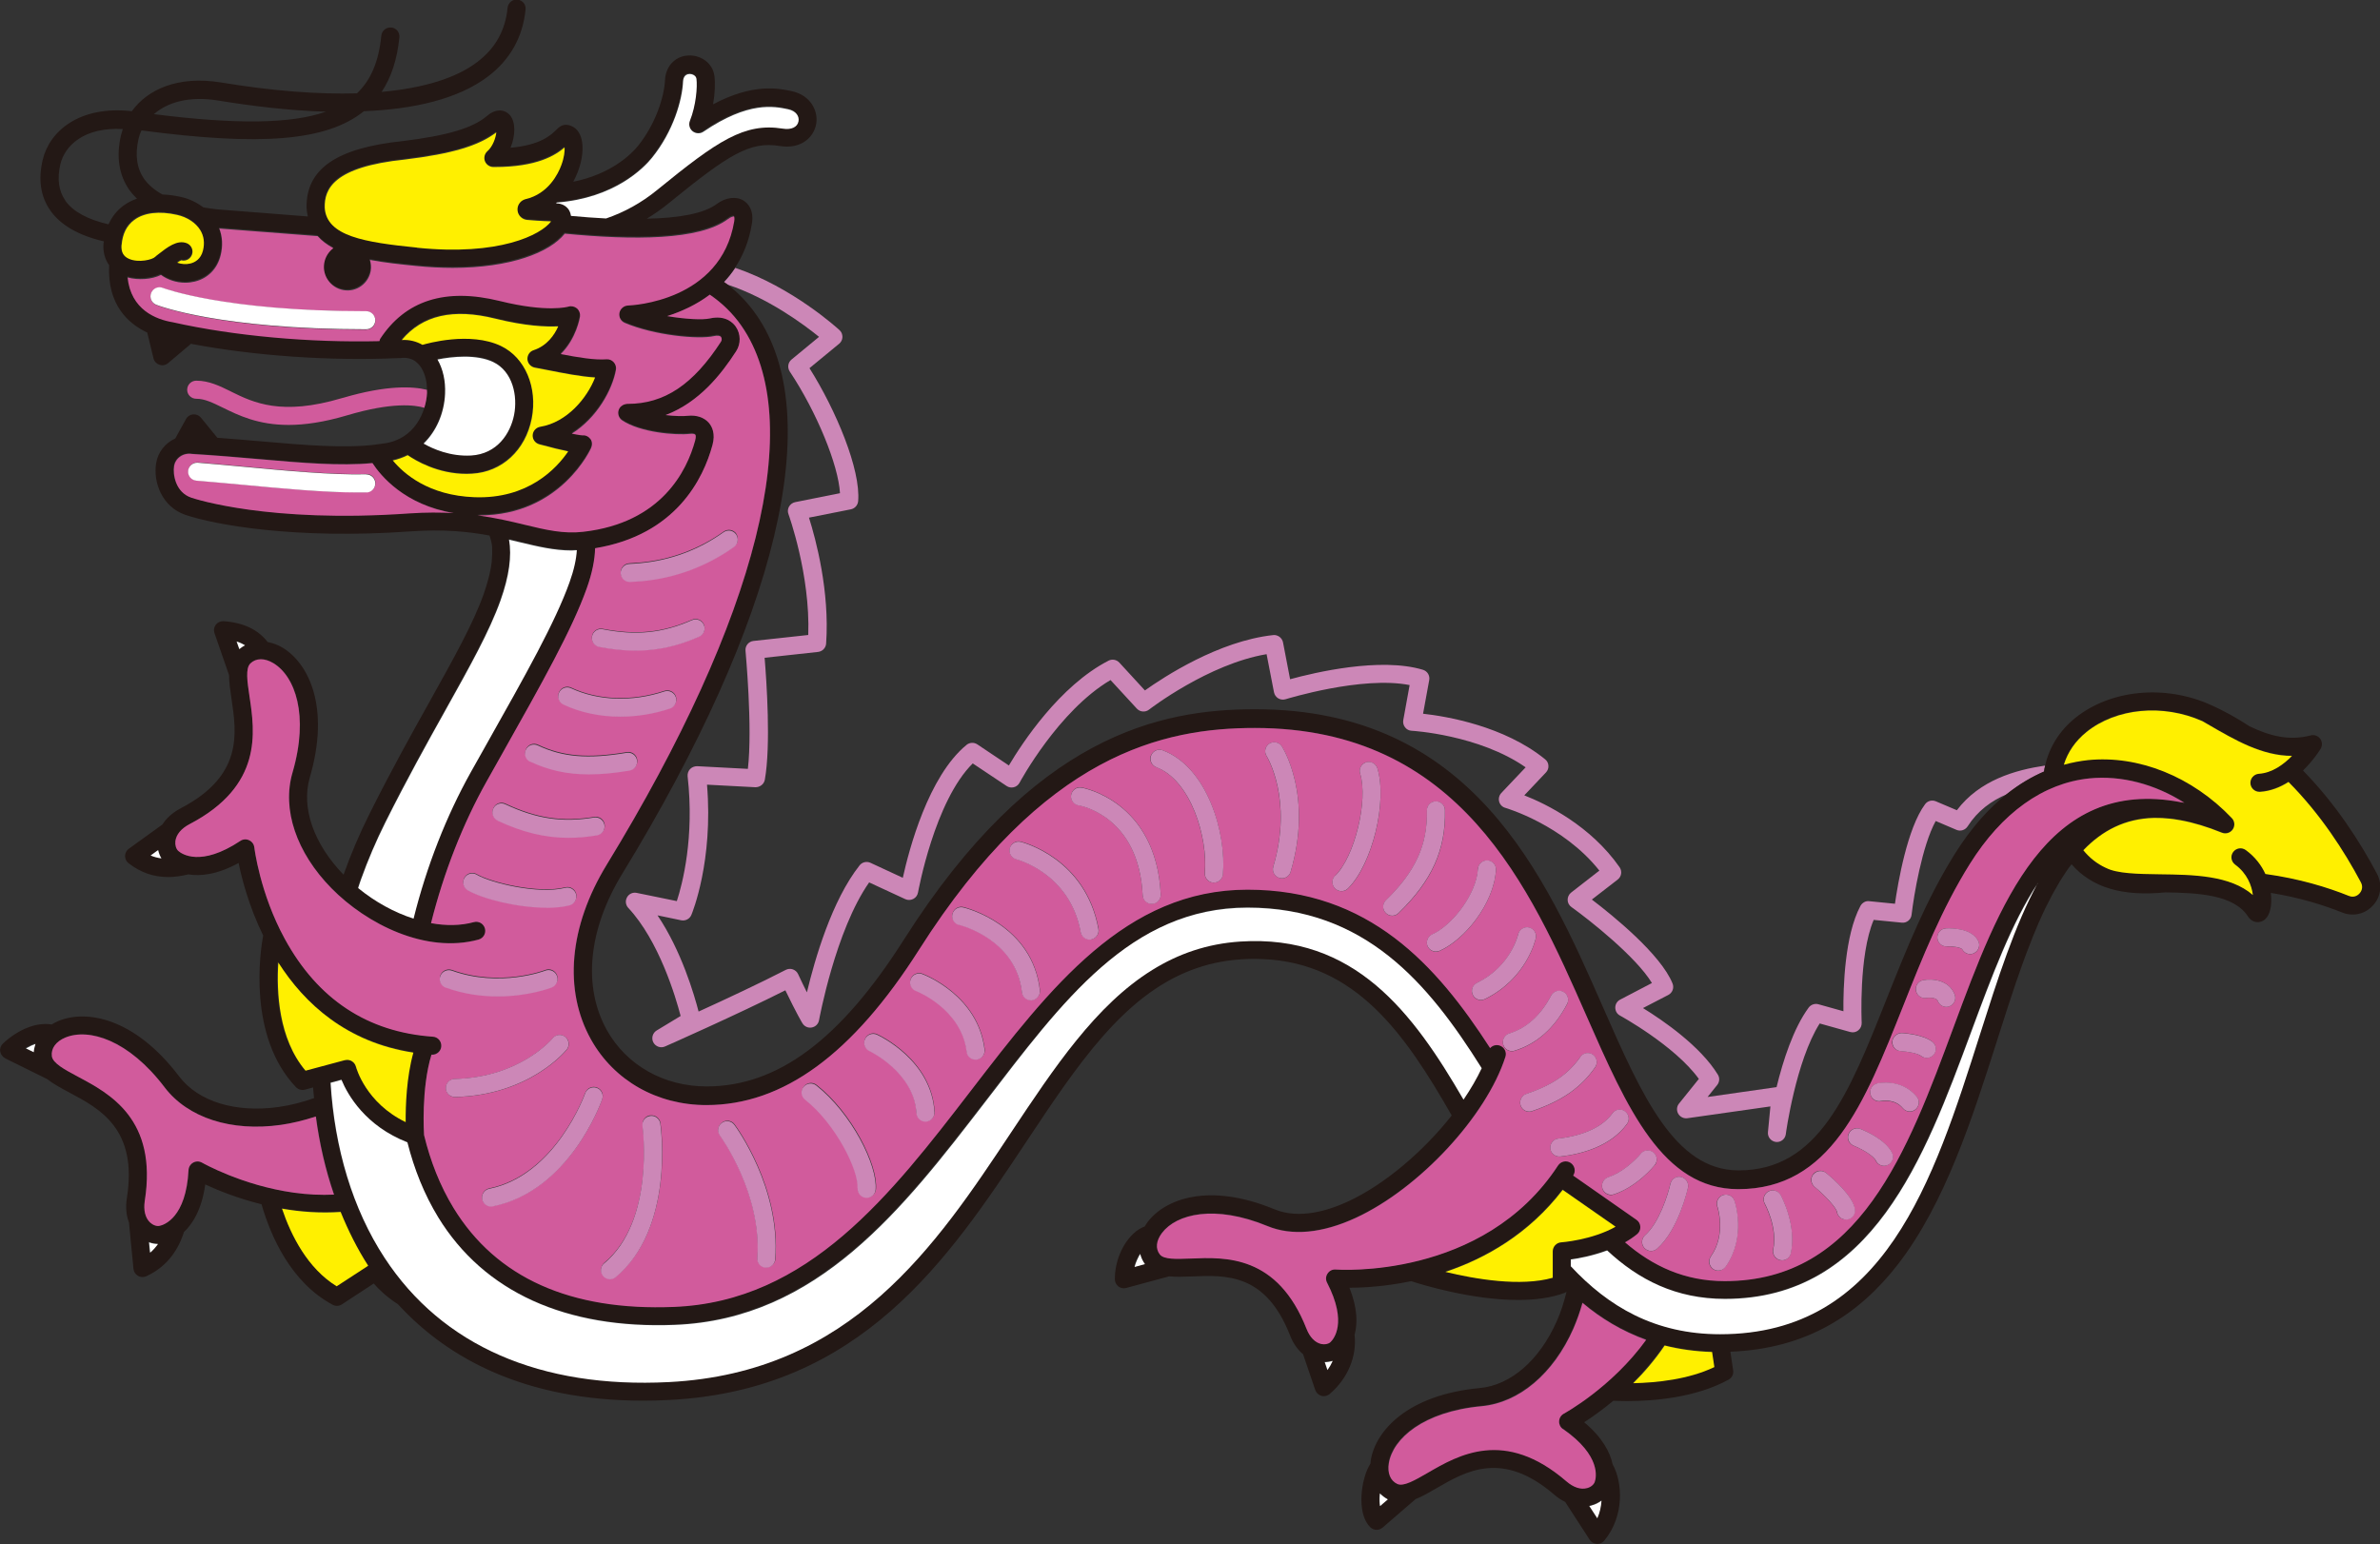 <?xml version="1.0" encoding="UTF-8"?>
<svg xmlns="http://www.w3.org/2000/svg" id="_レイヤー_2" viewBox="0 0 231.8 150.41"><rect x="0" y="0" width="231.8" height="150.41" fill="#333333" stroke="none"/><defs><style>.cls-1{fill:#fff000;}.cls-1,.cls-2,.cls-3,.cls-4,.cls-5{stroke-width:0px;}.cls-2{fill:#231815;}.cls-3{fill:#fff;}.cls-4{fill:#cc87b7;}.cls-5{fill:#d15b9c;}</style></defs><g id="_レイヤー_1-2"><path class="cls-4" d="m70.49,27.49c.1.07.2.14.3.21,4.01,1.31,7.49,3.9,8.98,5.11l-2.68,2.21c-.35.29-.42.79-.17,1.17,2.63,3.95,4.74,9.12,4.89,11.85l-4.36.87c-.25.05-.47.21-.6.43-.13.23-.15.49-.06.73.02.06,2.14,5.91,1.93,11.78l-5.33.58c-.48.05-.83.48-.78.96,0,.08.7,7.42.23,11.5l-4.94-.26c-.25,0-.51.09-.69.28-.18.19-.26.45-.24.7.68,5.97-.51,10.51-1.05,12.16l-3.91-.8c-.38-.08-.76.1-.94.43-.19.34-.14.75.12,1.03,3,3.21,4.63,8.71,5.1,10.53l-2.33,1.41c-.4.24-.54.75-.33,1.16.22.41.71.59,1.14.4.08-.03,7.1-3.14,11.72-5.47,1.1,2.28,1.64,3.18,1.67,3.22.19.31.55.47.91.4.36-.07.64-.35.7-.71.02-.09,1.6-8.74,4.88-13.42l3.52,1.63c.24.11.53.11.78-.02.25-.13.41-.36.46-.63.02-.09,1.61-8.9,5.33-12.57l3.3,2.2c.21.14.46.18.7.12.24-.06.44-.22.56-.44.04-.08,3.79-7.02,8.86-10l2.56,2.78c.31.34.83.38,1.19.1.06-.05,5.78-4.45,11.45-5.4l.72,3.71c.05.25.2.46.41.59.21.13.48.16.71.09.08-.02,7.44-2.3,12.09-1.38l-.62,3.42c-.04.25.02.5.18.7.15.2.39.32.64.33.07,0,6.55.39,11.1,3.56l-2.37,2.5c-.21.23-.29.54-.21.84.08.3.31.53.61.61.06.02,5.62,1.65,9.15,6.11l-2.75,2.14c-.22.17-.34.44-.34.71,0,.28.14.54.37.7,1.76,1.26,6.28,4.83,7.84,7.4l-3.1,1.62c-.29.15-.47.45-.47.77,0,.33.17.63.46.78.05.03,5.34,2.93,7.68,6.17l-1.93,2.4c-.23.28-.26.67-.08.99.18.31.53.49.89.44l8.09-1.15-.24,2.5c-.05.48.3.9.77.96.47.06.91-.28.97-.76,0-.07.98-7.13,3.3-10.78l2.97.83c.28.08.57.02.79-.16.22-.18.34-.45.33-.73,0-.07-.31-6.54,1.17-10.03l2.73.27c.47.06.91-.29.96-.77.21-1.83,1.02-6.72,2.35-9.13l2.02.86c.39.17.85.03,1.09-.34.97-1.51,2.3-2.49,3.82-3.13,1.23-.98,2.45-1.68,3.62-2.19.03-.2.06-.4.11-.6-2.92.43-6.38,1.42-8.6,4.35l-2.05-.87c-.38-.16-.81-.04-1.05.29-1.73,2.34-2.63,7.61-2.93,9.69l-2.5-.25c-.35-.05-.69.15-.86.46-1.54,2.88-1.68,7.94-1.66,10.26l-2.43-.68c-.35-.1-.73.03-.95.32-1.49,2.02-2.5,5.17-3.13,7.75l-6.72.96.94-1.17c.23-.29.26-.69.06-1.01-1.69-2.76-5.29-5.25-7.29-6.48l2.47-1.28c.4-.21.58-.69.41-1.11-1.14-2.84-5.82-6.63-7.86-8.18l2.52-1.95c.37-.29.45-.81.18-1.2-2.83-4.05-7.12-6.15-9.28-7l2.11-2.23c.17-.18.26-.42.24-.66-.01-.24-.13-.47-.32-.62-3.99-3.25-9.62-4.19-11.89-4.44l.6-3.28c.08-.44-.18-.87-.61-1-4.14-1.25-10.54.26-12.94.92l-.69-3.59c-.09-.45-.52-.76-.96-.71-5.32.58-10.66,4.09-12.49,5.39l-2.49-2.71c-.27-.29-.7-.37-1.05-.19-4.78,2.45-8.44,8.07-9.71,10.21l-3.08-2.06c-.32-.21-.75-.19-1.05.06-3.72,3.06-5.59,10.18-6.2,12.94l-3.15-1.46c-.37-.17-.81-.07-1.06.25-2.7,3.41-4.36,9.14-5.13,12.37-.25-.49-.53-1.08-.86-1.78-.1-.22-.29-.38-.51-.46-.23-.08-.47-.06-.69.05-2.44,1.26-5.85,2.86-8.49,4.06-.42-1.62-1.67-5.92-4-9.37l2.31.48c.42.08.83-.14.99-.53.09-.22,2.14-5.23,1.52-12.68l4.72.25c.43,0,.83-.29.91-.73.6-3.35.17-9.59-.02-11.88l5.21-.57c.42-.05.75-.39.78-.81.36-5.1-1.01-10.19-1.67-12.27l4.08-.81c.39-.08.67-.4.71-.79.26-3.08-2.14-8.83-4.74-12.96l2.89-2.38c.2-.16.31-.4.32-.65,0-.25-.09-.5-.28-.67-.22-.2-4.6-4.19-10.16-6.07-.33.5-.7.96-1.09,1.38"/><path class="cls-2" d="m.49,103.08l4.09,2.02c.6.47,1.36.88,2.18,1.32,2.97,1.58,6.66,3.54,5.6,10.26-.16,1.01-.03,1.79.2,2.39l.44,4.52c.03.29.19.54.44.68.13.08.29.12.44.12.13,0,.25-.03.37-.08,1.77-.81,2.99-2.24,3.64-4.22,0-.02,0-.04,0-.06.88-.82,1.76-2.22,2.1-4.66,1.16.54,3.1,1.34,5.48,1.93.91,3.15,2.87,7.61,6.93,9.79.28.15.63.14.9-.04l3.1-2.03c.47.54,1.25,1.31,2.35,2.01.12.13.24.25.36.38,4.51,4.75,11.81,9.02,23.52,9.02.84,0,1.71-.02,2.59-.07,18.66-.96,27.18-13.77,34.69-25.08,4.99-7.51,9.42-14.19,16.04-16.76,1.53-.59,3.17-.97,4.96-1.08.72-.05,1.42-.05,2.1-.02,9.05.38,13.84,7.29,18.38,15.23-2.74,3.48-6.51,6.71-10.06,8.36-1.95.91-4.78,1.78-7.2.78-6.42-2.65-10.66-.99-12.35,1.23-.11.14-.2.29-.29.44-.37.14-.75.36-1.1.7-1.11,1.04-1.81,2.74-1.81,4.44,0,.27.13.53.34.7.16.12.34.18.54.18.08,0,.15-.01.23-.03l4.18-1.13c.68.07,1.43.04,2.21.01,3.37-.14,7.19-.3,9.56,5.73.34.88.8,1.45,1.27,1.84l1.19,3.49c.1.28.32.49.6.57.08.02.16.03.23.03.21,0,.41-.07.57-.21,1.77-1.5,2.66-3.66,2.43-5.77.29-1.07.3-2.57-.5-4.58,1.34,0,3.5-.12,6.01-.64,1.05.34,5.88,1.83,10.41,1.83,1.62,0,3.21-.19,4.56-.7.06-.02.1-.06.16-.09-.24.97-.53,1.93-.95,2.86-1.68,3.8-4.48,6.23-7.49,6.51-7.08.66-10.15,4.19-10.62,7.01-.02.11-.02.22-.03.34-.47.73-.74,1.78-.84,2.68-.1.91-.12,2.56.8,3.51.17.17.4.27.63.27.2,0,.41-.07.58-.21l3.22-2.78c.65-.26,1.33-.65,2.05-1.07,2.86-1.66,6.41-3.72,11.46.64.37.32.71.53,1.06.7l2.39,3.69c.15.23.41.38.69.4h.05c.26,0,.51-.11.68-.32,1.97-2.38,1.8-5.66.81-7.44-.24-1.14-.97-2.58-2.77-4.09.72-.46,1.73-1.17,2.84-2.09.39.01.82.03,1.31.03,2.71,0,6.75-.35,9.92-2.09.32-.18.5-.54.44-.9l-.27-1.82c7.43-.28,12.54-3.63,16.32-8.51,4.61-5.97,7.24-14.22,9.69-21.91.61-1.92,1.21-3.79,1.82-5.59.07-.19.13-.37.2-.56.11-.32.22-.63.33-.95.13-.36.26-.71.39-1.07.05-.14.1-.28.16-.42.36-.95.73-1.88,1.11-2.76.03-.06.05-.12.08-.17.39-.9.81-1.75,1.24-2.56.04-.08.09-.16.13-.23.21-.38.42-.75.63-1.1.05-.09.11-.16.16-.25.15-.24.31-.48.46-.71.11-.16.21-.31.33-.46.06-.08.12-.16.18-.23,1.99,2.29,4.97,3.15,9.14,2.74,3.2.05,6.66.22,8.04,2.34.23.36.58.56.95.56.06,0,.12,0,.18-.02.36-.06.84-.33,1.05-1.24.1-.43.12-.99.05-1.59,2.79.45,5.15,1.19,6.97,1.92.33.13.67.19,1,.19.74,0,1.46-.31,1.99-.9.77-.85.91-2.06.38-3.07-1.65-3.11-4.01-6.79-7.21-10.06,1.05-1.02,1.67-2.04,1.72-2.12.18-.31.16-.69-.05-.98-.21-.28-.58-.41-.92-.32-2.11.55-3.98.06-5.96-.89-1.2-.79-2.47-1.5-3.84-2.11-4.44-1.97-9.71-1.45-13.12,1.29-1.54,1.24-2.53,2.84-2.94,4.63-.05.19-.08.39-.11.59-1.17.51-2.39,1.21-3.62,2.19-1.72,1.36-3.45,3.25-5.07,5.84-2.81,4.49-4.74,9.36-6.62,14.07-3.72,9.37-6.66,16.76-14.44,16.76-6.22,0-9.45-7.35-13.19-15.86-5.69-12.95-12.77-29.06-33.9-29.06-9.29,0-21.57,2.55-34.19,22.42-6.2,9.77-12.31,14.32-19.23,14.32-4.15,0-7.78-2.05-9.7-5.46-2.38-4.25-1.84-9.81,1.49-15.26,15.14-24.77,19.9-44.61,13.05-54.44-.8-1.15-1.76-2.15-2.86-3-.1-.08-.2-.14-.3-.21.39-.42.76-.87,1.09-1.38.77-1.16,1.36-2.56,1.64-4.28.24-1.44-.49-2.06-.82-2.26-.72-.44-1.74-.3-2.59.33-1.29.97-3.79,1.38-6.83,1.44.73-.44,1.44-.93,2.12-1.49,5.92-4.82,7.93-6.06,10.84-5.59,2.1.34,3.31-.87,3.54-2.13.23-1.27-.53-2.83-2.41-3.22-1.27-.27-3.74-.78-7.63,1.29.19-1.07.22-2.08.13-2.77-.17-1.27-1.3-1.96-2.33-1.99-1.39-.04-2.41.97-2.48,2.39-.08,1.67-.93,4.31-2.64,6.43-.6.74-2.55,2.73-6.3,3.48.65-1.19.96-2.47.9-3.5-.09-1.74-1.16-2-1.49-2.04-.52-.06-.83.26-1.09.51-.47.46-1.48,1.46-4.43,1.72.49-1.18.52-2.51-.06-3.18-.42-.48-1.26-.75-2.24.09-1.37,1.17-3.83,1.9-8.19,2.44-6.47.67-9.45,2.73-9.37,6.51.02.29.06.57.12.83l-8.7-.68s0,0-.01,0c-.51-.05-.99-.12-1.46-.2-.63-.47-1.36-.84-2.19-1.02-.62-.14-1.23-.22-1.8-.24-.76-.42-1.35-.92-1.77-1.5-.73-1.03-.92-2.36-.55-3.94.06-.27.16-.54.28-.8,11.71,1.55,18,1.02,21.6-1.82.02-.02.04-.04.06-.05,4.75-.19,9.16-1.14,12.14-3.42,2.12-1.63,3.34-3.81,3.61-6.49.05-.48-.3-.91-.79-.96-.47-.05-.91.3-.96.79-.22,2.21-1.18,3.93-2.93,5.27-2.07,1.59-5.26,2.56-9.34,2.93.94-1.41,1.51-3.16,1.73-5.31.05-.48-.3-.92-.79-.96-.48-.05-.92.3-.97.79-.25,2.53-1.02,4.33-2.37,5.62-3.8.11-8.23-.23-13.19-1.05-4.28-.71-7.22.69-8.74,2.79-5.08-.57-8.02,1.93-8.68,4.74-.46,1.94-.2,3.61.77,4.97,1,1.4,2.74,2.4,5.19,2.97,0,.07-.03.13-.04.2-.06.83.14,1.55.55,2.12-.19,3.88,1.89,5.71,3.71,6.56l.61,2.51c.07.3.29.53.58.63.09.03.18.05.27.05.2,0,.41-.07.57-.21l2.23-1.88c6.19,1.17,13.52,1.69,20.18,1.39.08,0,.15,0,.21,0,.6-.08,1.1.04,1.51.34,0,0,0,.02.02.03.54.41.9,1.17,1.03,2.08.03.2.02.42.03.63,0,.11.02.21.01.32-.02.45-.11.94-.26,1.44-.32,1.04-.95,2.11-2.02,2.79-.51.32-1.12.58-1.9.68-.15.02-.3.04-.45.06l-.32.04s-.04.01-.06.02c-3.1.37-6.89.05-11.24-.33-1.35-.12-2.75-.23-4.17-.34l-1.6-1.96c-.19-.23-.47-.34-.76-.32-.29.03-.55.19-.69.45l-1.05,1.9c-.95.43-1.68,1.3-1.86,2.4-.31,1.87.58,4.27,2.85,5.04,2.86.97,10.71,2.41,21.92,1.61,3.2-.23,5.62.02,7.69.4.02.05.04.1.06.16.09.29.17.6.2.94,0,.07,0,.14,0,.21.02.3.01.62-.02.95,0,.11-.01.22-.02.33-.05.4-.12.82-.23,1.26-.03.11-.06.23-.09.35-.13.49-.28.99-.47,1.53-1.02,2.86-2.89,6.2-5.25,10.44-1.78,3.18-3.79,6.79-5.89,11-.96,1.92-1.79,3.88-2.5,5.87-2.91-3-4.14-6.53-3.29-9.46,2.03-6.94-.16-11.15-2.64-12.65-.48-.29-.97-.46-1.46-.55-.92-1.2-2.35-1.9-4.29-2.03-.31-.02-.58.11-.76.34-.18.24-.23.54-.13.82l1.42,4.09c0,.72.12,1.5.24,2.34.5,3.33,1.12,7.46-4.91,10.61-.92.48-1.48,1.06-1.82,1.6l-3.27,2.36c-.23.16-.36.42-.37.7,0,.28.12.54.34.71,1.16.9,2.42,1.35,3.88,1.35.61,0,1.26-.1,1.95-.26,1.17.19,2.8.03,4.89-1.11.31,1.53,1,4.21,2.39,7.06-.28,1.51-1.53,9.8,3.19,14.77.22.23.55.33.87.25l.8-.22c.02.35.07.69.1,1.04-1.11.4-2.28.7-3.48.87-4.18.58-7.8-.53-9.66-2.98-4.37-5.76-9.06-6.51-11.74-5.41-.24.1-.47.22-.68.35-1.44-.24-3.2.43-4.74,1.85-.21.2-.32.49-.27.77.04.29.22.53.48.67m26.85,6.49c1.11-.16,2.27-.44,3.43-.82.36,2.65.94,5.2,1.77,7.61-1.26.05-2.56,0-3.92-.19-5.03-.7-8.9-2.9-8.93-2.93-.26-.15-.59-.16-.86-.01-.27.15-.44.42-.46.73-.25,4.64-2.38,5.34-2.81,5.43-.29.06-.66-.07-.94-.33-.47-.45-.66-1.2-.51-2.11,1.26-7.96-3.42-10.45-6.52-12.09-1.31-.7-2.44-1.3-2.54-1.99-.1-.75.39-1.43,1.32-1.82,2.27-.94,6.14.2,9.66,4.85,2.25,2.97,6.47,4.34,11.31,3.66m-11.94-26.77c.07.29.17.56.32.81-.37-.05-.72-.14-1.05-.28l.73-.53Zm8.01-.89c-3.88,2.57-5.71,1.27-6.04.98-.23-.19-.34-.57-.29-.95.08-.65.57-1.24,1.39-1.66,7.14-3.73,6.35-8.97,5.83-12.44-.22-1.47-.41-2.74.09-3.22.55-.53,1.38-.54,2.24-.02,2.1,1.27,3.5,5.05,1.86,10.65-1.05,3.58.37,7.79,3.79,11.27,3.44,3.5,9.2,6.4,14.33,5,.47-.13.74-.61.62-1.08-.13-.47-.61-.75-1.08-.62-1.27.35-2.7.36-4.17.1,1.24-4.96,3.12-9.72,5.41-13.8l1.49-2.65c3.96-7.03,6.82-12.12,8.26-16.14.53-1.48.79-2.79.82-3.92,7.89-1.29,10.55-6.79,11.43-10.05.3-1.1-.02-1.79-.35-2.16-.46-.53-1.2-.78-2.05-.69-.49.06-1.3.03-2.17-.07,3.29-1.24,5.43-4,6.87-6.21.47-.73.46-1.7-.03-2.4-.25-.36-.99-1.15-2.54-.8-.65.15-2.34.09-4.14-.23,1.32-.42,2.8-1.08,4.15-2.09,1.21.82,2.24,1.83,3.07,3.02,6.43,9.22,1.65,28.36-13.11,52.51-3.67,6.01-4.23,12.21-1.52,17.04,2.24,3.99,6.43,6.37,11.23,6.37,7.47,0,14.25-4.95,20.71-15.13,12.16-19.15,23.87-21.61,32.7-21.61,19.97,0,26.8,15.53,32.29,28.01,3.99,9.07,7.43,16.91,14.8,16.91,8.97,0,12.26-8.28,16.07-17.87,1.85-4.64,3.75-9.44,6.47-13.79,3.14-5.01,7.17-7.9,11.66-8.35,3.12-.32,6.38.55,9.25,2.37-.12-.02-.24-.04-.35-.06-13.1-2.49-17.69,9.9-22.12,21.88-4.51,12.18-9.17,24.77-22.3,24.77-3.9,0-7.02-1.46-9.71-3.78.41-.23.81-.49,1.17-.79.21-.18.33-.44.32-.72-.01-.28-.15-.53-.37-.69l-6.17-4.31s0-.01.01-.02c.27-.4.15-.95-.26-1.22-.41-.27-.95-.15-1.22.25-7.3,11.19-21.51,10.16-21.66,10.14-.33-.03-.63.12-.8.39-.18.27-.2.61-.05.89,2.03,3.93.63,5.52.32,5.8-.2.19-.55.25-.9.17-.6-.14-1.1-.66-1.42-1.47-2.83-7.2-7.91-6.99-11.27-6.85-1.41.06-2.62.11-3.02-.4-.44-.56-.36-1.34.21-2.09,1.41-1.86,5.14-2.79,10.28-.67,2.38.98,5.36.7,8.61-.81,6.17-2.86,12.7-9.9,14.56-15.68.15-.46-.11-.96-.57-1.11-.34-.11-.7,0-.92.25-5.22-8.07-11.85-15.43-23.63-15.43s-19.19,9.51-26.94,19.59c-7.77,10.09-15.81,20.53-28.92,21.05-10.08.41-17.31-2.85-21.47-9.64-1.31-2.15-2.25-4.54-2.87-7.1-.01-.16-.28-4.51.72-7.82,0,0,.01,0,.02,0,.02,0,.04,0,.06,0,.46,0,.84-.35.88-.82.03-.48-.33-.91-.82-.94-6.36-.44-11.22-3.64-14.43-9.51-2.44-4.46-2.97-8.87-2.97-8.92-.04-.31-.23-.57-.51-.7-.28-.13-.6-.11-.86.06m.45-19.06c-.2.1-.38.23-.56.38l-.26-.74c.3.09.57.22.81.36m-5.23-14.37c-1.56-.53-1.81-2.31-1.68-3.08.13-.79.89-1.32,1.75-1.18,2.3.14,4.43.33,6.48.5,4.22.36,7.93.69,11.09.39.79,1.22,3.13,4.08,7.92,4.87-1.3-.08-2.72-.09-4.34.03-13.71.97-20.93-1.42-21.23-1.53m21.08-4.17c.79.54,2.93,1.82,5.74,1.82.17,0,.35,0,.52-.01,2.92-.17,5.21-2.28,5.82-5.38.6-3.03-.64-5.94-3-7.07-3.01-1.44-7.24-.23-7.64-.11-.61-.34-1.29-.52-2.02-.47,2.02-2.42,5.01-3.1,9.12-2.08,2.91.72,4.89.82,6.12.75-.37.84-1.08,1.88-2.4,2.32-.38.12-.63.49-.6.89.03.4.32.73.71.81l1.05.21c1.82.36,3.44.68,4.83.76-.77,2-2.73,4.38-5.34,4.8-.41.07-.72.41-.74.82-.02.41.25.79.65.89,1.14.31,2.09.54,2.81.69-1.12,1.65-3.88,4.66-9.15,4.46-4.46-.17-6.86-2.28-7.94-3.59.52-.11,1.01-.29,1.47-.52m-22.89-12.97c-1.63-.27-4.09-1.21-4.4-4.36,1.07.28,2.35.18,3.25-.25.67.49,1.51.76,2.36.76.31,0,.62-.04.92-.11,1.29-.31,2.21-1.25,2.53-2.56.22-.91.17-1.8-.14-2.61l9.58.74c.41.47.94.85,1.53,1.17-.46.34-.79.85-.89,1.46-.21,1.25.64,2.43,1.89,2.63,1.25.21,2.43-.64,2.64-1.89.06-.36.02-.72-.08-1.05,1.43.28,2.96.43,4.44.58,1.28.13,2.49.19,3.62.19,5.59,0,9.43-1.47,10.92-3.33,6.68.65,13.14.64,15.89-1.42.31-.24.54-.25.6-.25.02.03.06.17.01.48-1.29,7.79-9.97,8.19-10.33,8.2-.41.01-.76.31-.83.72-.08.41.14.81.52.97,2.88,1.23,7.18,1.63,8.67,1.29.35-.08.61-.04.71.09.08.12.08.32,0,.44-2.72,4.2-5.53,6.07-9.1,6.07-.01,0-.03,0-.04,0-.03,0-.05.01-.08.01-.06,0-.12.02-.18.04-.05.02-.1.04-.15.06-.13.07-.24.16-.32.28-.27.4-.16.95.24,1.22,1.75,1.17,5.18,1.47,6.61,1.31.29-.03.47.04.51.08.04.04.08.21-.01.56-.8,2.95-3.28,8.04-10.9,8.9-1.95.22-3.62-.18-5.73-.69-1.32-.32-2.8-.67-4.57-.91.07,0,.14,0,.2,0,7.92,0,10.84-6.49,10.87-6.56.12-.29.12-.62-.07-.87-.18-.25-.46-.39-.77-.36-.02,0-.26,0-1.05-.17,2.45-1.53,3.95-4.25,4.3-6.2.05-.27-.03-.54-.21-.75-.18-.2-.45-.31-.72-.29-1.15.08-2.68-.17-4.45-.51,1.53-1.5,1.86-3.53,1.88-3.65.05-.3-.07-.6-.3-.8-.23-.2-.55-.26-.84-.18-.02,0-2.04.59-6.68-.55-5.28-1.31-9.19-.08-11.67,3.73-.02.04-.03.1-.05.15-6.77.16-14.15-.5-20.13-1.84m-3.76-9.91c.97-.71,2.45-.89,4.18-.5.99.22,1.82.77,2.26,1.48.36.58.45,1.25.27,1.99-.21.85-.79,1.16-1.24,1.27-.42.1-.86.06-1.27-.08.16-.11.3-.2.4-.23.42.11.87-.12,1.03-.53.18-.45-.04-.96-.5-1.14-.93-.37-1.88.38-2.81,1.1l-.18.14s-.03.04-.04.05c-.02.02-.04.02-.06.04-.25.27-1.59.61-2.55.19-.55-.24-.77-.66-.72-1.35.08-1.07.49-1.88,1.22-2.42m18.56-1.21c-.03-1.81.82-3.97,7.81-4.69,4.59-.57,7.21-1.34,8.9-2.65-.06.55-.34,1.37-.87,1.84-.27.24-.37.63-.24.97.13.34.45.57.82.57h.14c4.11,0,5.91-1.14,6.8-1.91.02.39-.04.98-.32,1.73-.3.82-1.25,2.79-3.49,3.31-.04,0-.08.02-.12.04-.44.17-.7.62-.64,1.08.06.47.43.83.9.89.3.04,1.44.12,2.37.14-.98,1.32-5.06,3.39-13.06,2.57-5.16-.53-8.83-1.12-9-3.89m31.88-4.85c2.1-2.6,2.95-5.64,3.03-7.46,0-.17.08-.71.64-.71h.03c.19,0,.59.12.63.46.1.79-.02,2.58-.64,4.11-.14.36-.04.77.27,1.01.3.24.73.26,1.05.04,4.4-2.99,6.88-2.47,8.23-2.19.83.17,1.11.72,1.03,1.18-.1.56-.7.84-1.53.71-3.74-.59-6.33,1.16-12.23,5.97-1.54,1.26-3.2,2.17-4.98,2.78-1.12-.06-2.26-.15-3.42-.25-.03-.22-.1-.43-.22-.61-.26-.39-.7-.61-1.21-.61.02-.02.04-.04.06-.06,5.63-.44,8.47-3.37,9.27-4.36m-20.12,53.8c2.4-4.3,4.3-7.7,5.37-10.7.84-2.36,1.11-4.34.83-5.92.36.08.71.17,1.06.25,1.76.42,3.32.8,5.04.8.16,0,.34-.02.5-.03-.05.89-.29,1.93-.71,3.13-1.39,3.89-4.22,8.92-8.14,15.88l-1.49,2.65c-2.36,4.21-4.29,9.12-5.56,14.24-1.87-.6-3.74-1.61-5.4-2.98.1-.29.18-.58.29-.87.68-1.87,1.47-3.71,2.36-5.52,2.08-4.17,4.09-7.76,5.86-10.93m4.65-33.91c1.91.91,2.39,3.3,2.03,5.14-.36,1.82-1.65,3.81-4.19,3.96-2.02.12-3.7-.64-4.62-1.16,1.24-1.21,2.01-2.94,2.1-4.84.06-1.27-.21-2.44-.74-3.35,1.43-.29,3.8-.53,5.43.25m155.18,36.06c2.9-2.33,7.43-2.76,11.27-1.06l.54.31c2.7,1.57,5.28,3.07,8.2,3.08-.8.82-1.93,1.66-3.23,1.74-.48.03-.85.45-.82.94.03.47.42.82.88.82.02,0,.04,0,.06,0,1.04-.07,1.97-.45,2.77-.96,3.13,3.16,5.45,6.76,7.05,9.78.28.54-.03.95-.13,1.07-.1.11-.48.47-1.03.25-2.08-.84-4.86-1.69-8.14-2.14-.39-.84-.99-1.66-1.91-2.33-.4-.29-.94-.2-1.23.19-.29.39-.2.94.19,1.23,1.18.86,1.62,2.07,1.73,2.96-2.21-1.93-5.83-1.98-9.07-2.02-2.14-.03-4.16-.06-5.24-.63,0,0-.01,0-.01,0-.85-.4-1.57-.97-2.18-1.71,1.86-1.93,4.08-3.08,6.88-3.15h.06c.47,0,.95.02,1.45.07.14.01.28.02.42.05.22.03.44.07.67.11,1.25.23,2.58.63,4.01,1.21.38.16.82.03,1.06-.32.23-.34.2-.8-.09-1.1-3.84-4.03-9.08-6.15-14.02-5.65-.72.07-1.51.21-2.34.44.38-1.21,1.11-2.28,2.2-3.16m-48.43,75.36c.07-.01.15-.03.21-.04.37-.1.69-.27.98-.47-.05.57-.16,1.16-.41,1.72l-.78-1.2Zm.51-2.35c-.1.27-.39.51-.75.61-.62.16-1.33-.07-2.01-.66-6-5.18-10.51-2.56-13.5-.83-1.26.73-2.35,1.36-2.96,1.09-.68-.3-.98-1.06-.82-2.03.39-2.38,3.34-5.01,9.05-5.55,3.65-.34,6.99-3.17,8.93-7.56.35-.78.65-1.63.89-2.51,1.82,1.53,3.87,2.76,6.2,3.6-3.34,4.63-7.95,7.16-8.02,7.19-.27.15-.45.42-.46.73-.02.31.12.6.37.77,3.74,2.61,3.22,4.75,3.08,5.15m-20.92,1.3c0-.06.01-.12.02-.17.22.23.48.42.77.58l-.77.66c-.04-.29-.06-.65-.03-1.06m6.4-21.75c3.89-1.3,8.11-3.68,11.42-8l5.15,3.59c-2.3,1.3-5.26,1.52-5.3,1.52-.46.03-.82.41-.82.88v2.58c-3.13.89-7.55.13-10.45-.57m52.07-23.16c-4.57,14.37-9.3,29.23-25.32,29.23-6.36,0-10.9-2.7-14.54-6.62v-.66c.82-.12,2.16-.37,3.53-.88,3.08,2.87,6.72,4.72,11.47,4.72,14.35,0,19.45-13.77,23.95-25.91,2.05-5.53,3.98-10.73,6.53-14.58-2.25,4.1-3.92,9.34-5.62,14.71m-25.89,32.41c-2.51,1.2-5.59,1.53-7.9,1.57,1.05-1.05,2.11-2.28,3.06-3.67,1.43.36,2.96.58,4.62.63l.22,1.47Zm-37.94-.47c.26,0,.52-.05.77-.12-.14.31-.3.6-.5.89l-.26-.76Zm-18.53-9.28c.13-.48.33-.91.55-1.27.09.35.24.68.46.99l-1.01.28Zm-83.03-5.68c1.77.31,3.71.46,5.72.32.75,1.85,1.63,3.61,2.68,5.23l-3.07,2.01c-2.84-1.75-4.45-4.95-5.32-7.56m93.33-26.03c-3.26.21-6.07,1.21-8.57,2.76-5.51,3.41-9.57,9.52-13.78,15.86-7.28,10.96-15.54,23.38-33.32,24.29-12.51.64-22.08-3.54-27.69-12.1-3.12-4.76-4.87-10.69-5.26-17.05l1.06-.29c.61,1.48,2.34,4.5,6.42,6.09.66,2.62,1.64,5.09,3,7.3,4.46,7.28,12.44,10.91,23.04,10.48,13.94-.55,22.23-11.32,30.25-21.74,7.48-9.72,14.55-18.9,25.54-18.9s17.59,7.33,22.79,15.62c-.47,1.01-1.06,2.03-1.77,3.06-4.91-8.46-10.6-16.12-21.73-15.4m-93.7,2.06c2.56,4,6.65,7.77,13.16,8.77-.67,2.42-.77,5.16-.75,6.77-3.86-1.87-4.79-5.25-4.84-5.4-.06-.23-.21-.42-.41-.54-.14-.08-.29-.12-.45-.12-.08,0-.15.01-.23.03l-3.84,1.03c-2.63-3.12-2.83-7.71-2.65-10.53m-11.71,27.41c-.23.31-.48.61-.78.85l-.1-1.01c.28.1.58.16.87.16m-11.93-19.49c-.09.26-.15.54-.17.82l-.76-.37c.32-.2.64-.34.93-.45M21.3,9.8c3.23.53,6.85.97,10.44,1.08-3.41,1.19-8.71,1.25-16.75.24,1.31-1.15,3.42-1.8,6.31-1.32m-14.93,9.74c-.66-.93-.82-2.12-.49-3.54.42-1.79,2.28-3.64,6.08-3.43-.06.19-.12.39-.17.58-.49,2.1-.21,3.9.82,5.37.21.29.46.57.73.83-.49.17-.94.4-1.33.69-.64.47-1.11,1.09-1.44,1.81-2.04-.47-3.45-1.24-4.21-2.3"/><path class="cls-1" d="m201.01,74.49c.83-.23,1.62-.37,2.34-.45,4.94-.5,10.18,1.61,14.02,5.65.29.3.32.76.09,1.1-.24.35-.68.47-1.06.32-1.43-.58-2.76-.98-4.01-1.21-.22-.04-.45-.08-.67-.11-.14-.02-.29-.03-.43-.05-.5-.05-.99-.08-1.45-.07h-.05c-2.81.07-5.03,1.22-6.88,3.15.6.74,1.32,1.31,2.18,1.71,0,0,.01,0,.01,0,1.09.57,3.11.6,5.25.63,3.25.04,6.86.09,9.07,2.02-.11-.9-.55-2.1-1.73-2.96-.39-.29-.48-.84-.19-1.23.29-.39.83-.48,1.23-.19.92.67,1.53,1.5,1.91,2.33,3.28.45,6.06,1.3,8.14,2.14.55.22.93-.13,1.03-.25.1-.11.42-.53.13-1.07-1.61-3.03-3.92-6.63-7.05-9.78-.8.51-1.73.89-2.77.96-.02,0-.04,0-.06,0-.46,0-.85-.36-.88-.82-.03-.49.34-.9.82-.94,1.3-.08,2.43-.92,3.23-1.74-2.92-.01-5.5-1.51-8.2-3.08l-.54-.31c-3.84-1.7-8.37-1.27-11.27,1.06-1.09.88-1.82,1.95-2.2,3.16"/><path class="cls-3" d="m198.48,86.03c-2.55,3.85-4.48,9.05-6.53,14.58-4.5,12.15-9.6,25.91-23.95,25.91-4.75,0-8.39-1.85-11.47-4.72-1.38.51-2.71.77-3.54.88v.66c3.65,3.92,8.18,6.62,14.54,6.62,16.02,0,20.75-14.86,25.32-29.23,1.71-5.36,3.37-10.6,5.62-14.71"/><path class="cls-3" d="m34.88,86.5c1.66,1.36,3.53,2.38,5.4,2.98,1.27-5.12,3.21-10.03,5.56-14.24l1.49-2.65c3.92-6.96,6.75-11.99,8.14-15.87.43-1.2.66-2.24.71-3.13-.17,0-.34.03-.5.03-1.72,0-3.28-.38-5.04-.8-.35-.08-.7-.17-1.06-.25.28,1.59.01,3.56-.83,5.92-1.07,3-2.97,6.4-5.37,10.7-1.77,3.17-3.77,6.76-5.85,10.93-.9,1.8-1.69,3.65-2.36,5.52-.11.29-.19.58-.29.87"/><path class="cls-3" d="m54.18,19.81h0c.5,0,.94.22,1.21.61.12.18.19.39.22.61,1.16.11,2.3.19,3.42.25,1.78-.61,3.44-1.52,4.98-2.78,5.9-4.81,8.49-6.56,12.23-5.97.83.14,1.43-.15,1.53-.71.09-.46-.2-1.01-1.03-1.18-1.35-.28-3.83-.8-8.23,2.19-.32.22-.74.2-1.05-.04-.3-.24-.41-.65-.27-1.01.61-1.53.74-3.32.64-4.11-.05-.34-.45-.46-.63-.46h-.03c-.56,0-.63.54-.64.7-.08,1.82-.93,4.86-3.03,7.46-.8.99-3.64,3.92-9.27,4.36-.02.02-.04.04-.06.06"/><path class="cls-5" d="m44.2,49.98c-4.79-.79-7.13-3.65-7.92-4.87-3.15.3-6.87-.02-11.09-.39-2.06-.18-4.19-.36-6.48-.5-.86-.14-1.62.4-1.75,1.18-.13.78.11,2.55,1.68,3.08.3.1,7.52,2.5,21.23,1.53,1.62-.11,3.04-.1,4.34-.03m-8.51-2.03c-.28,0-.56,0-.85,0-3.29,0-7.38-.38-11.34-.76-1.52-.14-3.01-.28-4.36-.39-.49-.04-.85-.46-.81-.95.04-.49.47-.84.95-.81,1.37.11,2.86.25,4.39.39,4.07.38,8.69.83,11.99.74h.02c.48,0,.87.38.88.86.01.49-.37.89-.86.9"/><path class="cls-5" d="m37,33.05c2.48-3.81,6.39-5.03,11.67-3.73,4.64,1.15,6.66.56,6.68.55.29-.09.61-.02.84.17.23.2.34.5.3.8-.02.12-.35,2.15-1.88,3.65,1.77.34,3.3.59,4.45.51.27-.03.54.09.72.29.18.2.26.48.21.75-.36,1.95-1.85,4.67-4.3,6.2.78.16,1.03.17,1.05.17.3-.03.58.11.77.36.18.25.19.58.06.87-.03.07-2.95,6.56-10.86,6.56-.07,0-.13,0-.2,0,1.77.24,3.25.59,4.57.91,2.11.51,3.78.91,5.73.69,7.62-.87,10.1-5.95,10.9-8.9.09-.35.05-.52.01-.56-.04-.05-.22-.12-.51-.08-1.43.16-4.86-.14-6.61-1.31-.4-.27-.51-.82-.24-1.22.08-.12.2-.21.32-.28.05-.02.1-.04.15-.06.06-.02.12-.03.18-.04.03,0,.05-.01.08-.01.01,0,.03,0,.04,0,3.57,0,6.38-1.87,9.1-6.07.08-.13.08-.33,0-.44-.09-.13-.36-.17-.7-.09-1.49.34-5.79-.06-8.68-1.29-.38-.16-.59-.56-.52-.97.08-.4.42-.7.84-.72.37-.01,9.05-.41,10.34-8.2.05-.3,0-.45-.01-.48-.06,0-.29.02-.6.26-2.75,2.07-9.21,2.07-15.89,1.42-1.49,1.86-5.33,3.33-10.92,3.33-1.14,0-2.35-.06-3.62-.19-1.48-.15-3.01-.31-4.44-.58.1.33.14.69.08,1.05-.21,1.25-1.39,2.1-2.64,1.89-1.25-.21-2.1-1.39-1.89-2.63.1-.61.44-1.12.89-1.46-.6-.32-1.12-.7-1.53-1.17l-9.58-.74c.31.8.36,1.69.13,2.61-.32,1.31-1.24,2.25-2.53,2.56-.3.07-.61.11-.92.11-.85,0-1.69-.27-2.36-.76-.9.44-2.18.53-3.25.25.32,3.15,2.77,4.09,4.4,4.36,5.98,1.34,13.35,2,20.12,1.84.02-.05.03-.1.06-.15m-1.33-.97c-14.25,0-20.21-2.3-20.46-2.4-.45-.18-.67-.69-.49-1.14.18-.45.69-.67,1.14-.5.06.02,5.96,2.27,19.81,2.27.49,0,.88.39.88.88s-.39.88-.88.88"/><path class="cls-1" d="m11.84,23.86c-.05.69.17,1.11.72,1.35.95.42,2.3.08,2.55-.19.02-.02.04-.02.05-.04.02-.02.03-.04.05-.05l.18-.14c.92-.72,1.87-1.46,2.8-1.1.45.18.68.69.5,1.14-.17.42-.61.64-1.03.53-.1.03-.24.12-.4.23.4.14.85.18,1.27.08.45-.11,1.03-.42,1.24-1.27.18-.74.09-1.41-.27-1.99-.44-.71-1.27-1.26-2.26-1.48-1.72-.39-3.21-.22-4.17.5-.73.54-1.13,1.35-1.22,2.42"/><path class="cls-1" d="m40.62,24.13c8,.82,12.07-1.25,13.06-2.57-.93-.02-2.07-.11-2.37-.14-.47-.06-.84-.42-.9-.89-.06-.47.21-.92.65-1.09.04-.02.08-.03.12-.04,2.24-.52,3.19-2.49,3.49-3.31.28-.75.34-1.35.32-1.73-.89.77-2.69,1.91-6.8,1.91h-.14c-.36,0-.69-.23-.82-.57-.13-.34-.03-.73.24-.97.53-.47.81-1.29.87-1.84-1.69,1.31-4.31,2.09-8.9,2.65-6.99.72-7.85,2.89-7.81,4.69.17,2.77,3.84,3.37,9,3.89"/><path class="cls-3" d="m35.67,30.31c-13.85,0-19.75-2.25-19.81-2.27-.45-.18-.96.04-1.14.5-.18.45.04.96.49,1.14.25.1,6.21,2.39,20.46,2.39.49,0,.88-.4.88-.88s-.39-.88-.88-.88"/><path class="cls-5" d="m41.59,38.29c0-.11-.01-.21-.01-.32-1.36-.34-3.88-.48-8.17.78-.04.01-.08.02-.12.03-5.88,1.75-8.6.44-10.77-.63,0,0-.02-.01-.03-.02-1.1-.54-2.14-1.05-3.36-1.05h-.02c-.49,0-.88.4-.88.89,0,.48.4.87.88.87h.02c.81,0,1.59.39,2.58.87,1.53.75,3.42,1.68,6.4,1.68,1.56,0,3.42-.26,5.68-.93,4.43-1.32,6.64-1.01,7.54-.74.15-.5.24-.99.26-1.44"/><path class="cls-3" d="m35.67,46.2h-.02c-3.31.08-7.92-.36-11.99-.74-1.54-.14-3.02-.28-4.39-.39-.48-.03-.91.32-.95.8-.04.49.32.91.81.95,1.36.11,2.84.25,4.37.39,3.96.37,8.05.76,11.34.76.29,0,.58,0,.85,0,.48,0,.87-.41.86-.9-.01-.48-.4-.86-.88-.86"/><path class="cls-1" d="m38.25,44.84c1.08,1.31,3.49,3.42,7.94,3.59,5.27.2,8.03-2.82,9.15-4.46-.73-.15-1.68-.38-2.81-.69-.4-.11-.67-.48-.65-.89.02-.41.33-.75.74-.82,2.6-.43,4.56-2.79,5.34-4.8-1.39-.08-3.01-.4-4.83-.76l-1.05-.2c-.39-.08-.68-.41-.71-.81-.02-.4.22-.77.6-.89,1.31-.43,2.03-1.48,2.4-2.32-1.23.06-3.21-.03-6.12-.75-4.11-1.02-7.1-.34-9.12,2.08.73-.05,1.42.13,2.02.47.4-.12,4.63-1.33,7.64.11,2.36,1.13,3.59,4.04,3,7.07-.61,3.1-2.9,5.21-5.82,5.37-.17.01-.35.02-.52.02-2.81,0-4.95-1.28-5.74-1.82-.46.23-.95.4-1.47.52"/><path class="cls-3" d="m42.61,35.02c.53.91.8,2.08.74,3.35-.09,1.9-.85,3.63-2.09,4.84.91.52,2.6,1.27,4.62,1.16,2.54-.15,3.83-2.14,4.19-3.96.36-1.83-.12-4.22-2.03-5.14-1.63-.78-3.99-.54-5.43-.25"/><path class="cls-3" d="m15.4,82.8l-.73.53c.33.14.68.23,1.05.28-.15-.24-.25-.52-.32-.81"/><path class="cls-3" d="m23.86,62.85c-.24-.14-.51-.27-.81-.36l.26.74c.17-.15.36-.27.56-.38"/><path class="cls-5" d="m24.77,82.54s.53,4.46,2.97,8.92c3.21,5.88,8.06,9.08,14.42,9.52.49.03.85.45.82.94-.03.46-.42.82-.88.82-.02,0-.04,0-.06,0h-.02c-1.01,3.31-.73,7.66-.72,7.82.62,2.56,1.56,4.95,2.87,7.1,4.16,6.8,11.39,10.05,21.47,9.64,13.11-.52,21.15-10.96,28.92-21.06,7.75-10.07,15.07-19.58,26.94-19.58s18.41,7.36,23.63,15.43c.23-.25.58-.36.92-.25.46.15.72.64.57,1.1-1.85,5.78-8.38,12.82-14.56,15.68-3.25,1.51-6.24,1.79-8.61.81-5.14-2.12-8.87-1.19-10.28.67-.57.75-.65,1.53-.21,2.09.4.51,1.62.45,3.02.4,3.36-.14,8.44-.36,11.27,6.85.32.81.82,1.33,1.42,1.47.34.08.7.01.9-.17.3-.28,1.71-1.87-.32-5.8-.15-.28-.13-.63.05-.89.18-.27.47-.42.8-.39.14.01,14.35,1.04,21.65-10.14.27-.4.81-.52,1.22-.25.41.27.52.81.26,1.22,0,0,0,.01-.01.02l6.17,4.31c.23.16.36.41.37.69.01.28-.11.54-.32.71-.37.3-.76.56-1.17.79,2.69,2.32,5.81,3.78,9.71,3.78,13.13,0,17.79-12.59,22.3-24.77,4.44-11.98,9.02-24.37,22.12-21.88.12.02.24.03.35.06-2.87-1.82-6.13-2.69-9.25-2.38-4.49.46-8.53,3.34-11.66,8.35-2.72,4.35-4.63,9.15-6.47,13.79-3.81,9.59-7.1,17.87-16.07,17.87-7.37,0-10.81-7.84-14.8-16.91-5.49-12.48-12.31-28.01-32.29-28.01-8.84,0-20.54,2.46-32.7,21.6-6.47,10.18-13.24,15.13-20.71,15.13-4.8,0-8.99-2.38-11.23-6.37-2.7-4.82-2.15-11.03,1.52-17.04,14.76-24.15,19.54-43.29,13.11-52.51-.83-1.19-1.86-2.19-3.07-3.02-1.35,1.02-2.84,1.67-4.15,2.09,1.8.31,3.49.38,4.14.23,1.55-.35,2.29.44,2.54.8.49.71.51,1.67.03,2.4-1.43,2.21-3.57,4.96-6.87,6.21.87.1,1.68.13,2.17.07.84-.09,1.59.16,2.05.69.32.38.65,1.06.35,2.16-.88,3.25-3.54,8.75-11.43,10.05-.03,1.14-.29,2.44-.82,3.92-1.44,4.03-4.3,9.11-8.26,16.15l-1.49,2.65c-2.29,4.08-4.17,8.84-5.41,13.8,1.47.27,2.9.25,4.17-.1.47-.13.95.15,1.08.62.13.47-.15.95-.62,1.08-5.13,1.4-10.89-1.5-14.33-5-3.42-3.48-4.84-7.69-3.79-11.27,1.63-5.6.24-9.38-1.86-10.65-.86-.52-1.7-.51-2.24.02-.5.48-.31,1.75-.09,3.22.52,3.47,1.31,8.7-5.83,12.43-.82.43-1.31,1.02-1.39,1.67-.04.38.07.75.29.95.33.29,2.16,1.59,6.04-.98.25-.17.58-.2.86-.06.28.13.47.39.5.7m19.56,24.31h-.02c-.48,0-.87-.38-.88-.86-.01-.49.37-.89.86-.9,6.4-.15,9.51-3.92,9.54-3.96.31-.38.86-.44,1.24-.13.38.3.44.86.13,1.24-.15.18-3.67,4.44-10.87,4.61m142.25,1.21c-.17.14-.37.21-.57.21-.25,0-.5-.11-.67-.31-.82-.97-2.06-.71-2.12-.7-.47.1-.94-.19-1.05-.67-.1-.47.18-.94.65-1.05.09-.02,2.33-.53,3.86,1.28.31.37.27.93-.11,1.24m2.95-17.63c.41-.03,2.5-.06,3.15,1.22.22.43.05.96-.38,1.18-.13.06-.26.1-.4.1-.32,0-.63-.17-.78-.48-.13-.16-.89-.3-1.5-.27-.47.02-.9-.35-.92-.84-.03-.48.35-.9.83-.92m-2.21,5.04c.88-.16,2.51-.05,3.07,1.41.17.46-.05.96-.51,1.14-.1.04-.21.06-.31.06-.35,0-.69-.22-.82-.57-.17-.44-1.1-.31-1.11-.31-.48.09-.94-.23-1.03-.7-.09-.48.23-.94.71-1.03m-3.02,5.99c.03-.49.48-.85.92-.84.34.01,2.07.13,2.99.85.38.3.45.85.15,1.23-.17.22-.43.34-.7.34-.19,0-.38-.06-.54-.18-.36-.28-1.4-.45-1.99-.48-.49-.02-.86-.43-.84-.92m-3.11,8.5c.41.16,2.46,1.01,3.1,2.34.21.44.03.97-.41,1.17-.12.06-.25.09-.38.09-.33,0-.64-.18-.79-.5-.25-.52-1.43-1.18-2.16-1.46-.45-.18-.68-.68-.5-1.14.18-.45.69-.68,1.14-.5m-3.33,4.28c.61.5,2.6,2.22,2.8,3.53.07.48-.26.93-.74,1-.05,0-.09.01-.13.01-.43,0-.8-.31-.87-.74-.06-.39-1.1-1.55-2.18-2.44-.38-.31-.43-.86-.12-1.24.31-.38.87-.43,1.24-.12m-5.97,3.01c-.23-.42-.08-.96.34-1.19.43-.24.96-.08,1.2.34.07.12,1.59,2.9,1,5.67-.09.41-.45.7-.86.7-.06,0-.12,0-.18-.02-.47-.1-.78-.57-.68-1.04.45-2.13-.81-4.42-.82-4.45m-2.96-.31c.05.14,1.19,3.53-.86,6.44-.17.24-.44.38-.72.38-.17,0-.35-.05-.5-.16-.4-.28-.49-.83-.21-1.23,1.53-2.18.64-4.83.63-4.85-.16-.46.08-.96.55-1.12.46-.16.96.08,1.12.54m-4.53-1.25c-.04.17-.92,4.1-3.01,5.94-.17.15-.37.22-.58.22-.24,0-.49-.1-.66-.3-.32-.36-.29-.92.08-1.24,1.38-1.21,2.24-4.02,2.46-5,.11-.47.57-.78,1.05-.67.47.1.77.57.67,1.05m-3.24-2.21c-.07.09-1.69,2.1-3.98,2.86-.09.03-.18.05-.28.05-.37,0-.71-.23-.83-.61-.15-.46.1-.96.56-1.11,1.78-.59,3.15-2.27,3.16-2.28.31-.38.86-.44,1.24-.13.38.3.44.86.14,1.23m-2.9-5.24c.39.29.48.83.19,1.23-1.59,2.19-4.41,2.93-6.49,3.17-.03,0-.07,0-.1,0-.44,0-.82-.33-.87-.78-.06-.48.29-.92.77-.97,1.74-.2,4.06-.79,5.27-2.46.29-.39.83-.48,1.23-.19m-4.35-5.3c.28-.4.82-.5,1.22-.22.4.28.5.83.22,1.23-1.39,1.99-3.22,3.26-6.14,4.27-.09.03-.19.05-.29.05-.36,0-.71-.23-.83-.6-.16-.46.09-.96.55-1.12,2.57-.88,4.09-1.93,5.26-3.61m-2.84-5.97c.23-.43.76-.59,1.19-.37.43.23.59.76.37,1.19-1.25,2.36-2.97,3.89-5.12,4.55-.09.03-.17.04-.26.04-.38,0-.73-.24-.84-.62-.14-.46.12-.96.58-1.1,1.69-.51,3.06-1.76,4.08-3.69m-3.21-5.97c.11-.47.58-.77,1.05-.67.47.1.78.57.67,1.04-.03.16-.89,3.95-4.96,5.94-.12.06-.25.09-.38.09-.33,0-.64-.18-.79-.49-.21-.44-.03-.96.4-1.18,3.28-1.6,3.98-4.6,4.01-4.73m-3.92-6.37c.03-.49.48-.85.93-.83.49.03.86.44.83.93-.2,3.29-3.05,6.8-5.49,7.88-.12.05-.24.07-.36.07-.34,0-.66-.19-.8-.52-.2-.44,0-.96.45-1.16,1.89-.84,4.3-3.87,4.45-6.37m-4.11-6.58h.02c.48,0,.87.38.88.86.08,3.88-1.27,6.88-4.53,10.03-.17.17-.39.25-.61.25s-.46-.09-.63-.27c-.34-.35-.33-.91.02-1.25,2.87-2.78,4.06-5.39,3.99-8.73-.01-.49.38-.89.86-.9m-6.79-3.8c.46-.14.96.12,1.1.58,1,3.26-.5,9.4-2.87,11.72-.17.17-.39.25-.62.25s-.46-.09-.63-.27c-.34-.34-.34-.9.01-1.24,1.89-1.85,3.23-7.34,2.43-9.95-.14-.46.12-.96.58-1.1m-9.42-1.81c.41-.26.95-.14,1.21.26.13.2,3.05,4.83.86,12.23-.11.38-.46.63-.84.63-.08,0-.17-.01-.25-.04-.47-.14-.73-.63-.6-1.09,1.94-6.58-.63-10.74-.65-10.78-.26-.41-.14-.95.27-1.21m-11.53,1.16c.17-.46.68-.69,1.13-.52,4.37,1.64,6.22,8.08,5.87,12.09-.04.46-.42.8-.88.8-.03,0-.05,0-.08,0-.48-.04-.84-.47-.8-.96.3-3.44-1.36-9.01-4.74-10.29-.46-.17-.68-.68-.51-1.13m-6.76,3.11c.07.01,7.27,1.26,7.72,10.41.02.49-.35.9-.84.92-.01,0-.03,0-.04,0-.47,0-.85-.37-.88-.84-.37-7.68-6-8.71-6.24-8.76-.48-.08-.8-.53-.72-1.01.08-.48.52-.8,1.01-.73m-6.98,5.93c.12-.47.59-.76,1.06-.64.26.06,6.33,1.62,7.58,8.49.08.48-.23.94-.71,1.02-.05,0-.1.01-.16.01-.42,0-.79-.3-.87-.72-1.04-5.75-6.21-7.08-6.26-7.09-.47-.11-.76-.59-.64-1.07m-5.59,6.38c.11-.47.58-.76,1.06-.65.27.07,6.74,1.7,7.46,8.08.05.48-.29.92-.78.97-.03,0-.07,0-.1,0-.44,0-.82-.33-.87-.78-.58-5.15-5.9-6.52-6.13-6.57-.47-.12-.76-.59-.64-1.06m-4.07,6.37c.17-.46.68-.69,1.13-.52.22.08,5.44,2.08,6.08,7.36.06.48-.29.92-.77.98-.03,0-.07,0-.1,0-.44,0-.82-.33-.87-.78-.51-4.23-4.89-5.9-4.94-5.92-.46-.17-.69-.68-.52-1.13m-4.45,5.82c.2-.44.72-.64,1.16-.44.22.1,5.33,2.48,5.61,7.55.02.49-.35.9-.83.93-.02,0-.03,0-.05,0-.46,0-.85-.36-.88-.83-.22-4-4.54-6.03-4.58-6.05-.44-.2-.64-.72-.43-1.16m-5.96,4.65c.3-.38.85-.45,1.24-.14,3.43,2.7,5.97,7.76,5.78,10.14-.04.46-.42.81-.88.81-.02,0-.05,0-.07,0-.49-.04-.85-.46-.81-.95.14-1.7-2.1-6.25-5.11-8.62-.38-.3-.45-.85-.15-1.24m-7.98,3.52c.39-.29.94-.21,1.23.18.18.25,4.5,6.14,3.98,13.1-.03.46-.42.82-.88.82-.02,0-.04,0-.07,0-.48-.04-.85-.46-.81-.94.47-6.29-3.6-11.87-3.64-11.92-.29-.39-.21-.94.18-1.23m-6.98-.7c.47-.07.93.26,1,.74.06.42,1.38,10.2-4.35,14.97-.17.14-.36.2-.56.2-.25,0-.5-.11-.67-.32-.31-.38-.26-.93.11-1.24,4.98-4.15,3.74-13.27,3.73-13.37-.07-.48.26-.93.74-.99m-6.33-2.18c.16-.46.66-.7,1.12-.54.46.16.7.66.54,1.12-.12.36-3.19,8.92-10.65,10.43-.06.01-.12.02-.18.02-.41,0-.78-.29-.86-.7-.1-.48.21-.94.69-1.04,6.48-1.32,9.31-9.21,9.33-9.29m11.11-44.48c-2.09.92-4.06,1.36-6.2,1.36-1.12,0-2.29-.12-3.54-.36-.48-.09-.79-.55-.7-1.03.09-.48.55-.79,1.03-.7,3.3.64,5.82.38,8.7-.88.44-.2.96,0,1.16.45.2.44,0,.97-.45,1.16m3.6-9.99c.28.4.19.95-.2,1.23-2.63,1.88-5.72,3.03-8.93,3.33-.39.04-.79.06-1.18.08-.02,0-.04,0-.05,0-.46,0-.85-.36-.88-.83-.03-.49.34-.9.83-.93.37-.02.75-.05,1.12-.08,2.91-.27,5.7-1.31,8.07-3.01.4-.28.95-.19,1.23.2m-17.25,15.42c.21-.44.73-.63,1.17-.42,2.64,1.24,5.95,1.35,9.09.31.46-.15.96.1,1.11.56.15.46-.1.96-.56,1.11-1.6.52-3.24.79-4.84.79-1.97,0-3.87-.4-5.55-1.18-.44-.21-.63-.73-.42-1.17m-3.23,5.56c.21-.44.73-.63,1.17-.42,2.44,1.15,4.87,1.35,8.65.72.48-.08.93.24,1.01.72.08.48-.24.93-.72,1.01-1.47.25-2.78.37-3.97.37-2.15,0-3.94-.4-5.71-1.24-.44-.21-.63-.73-.42-1.17m-3.18,5.75c.21-.44.73-.63,1.17-.42,3.05,1.43,5.55,1.8,8.65,1.29.48-.08.93.24,1.01.73.08.48-.24.93-.72,1.01-.96.16-1.88.24-2.78.24-2.32,0-4.49-.54-6.91-1.67-.44-.21-.63-.73-.42-1.17m-2.5,7.96c-.42-.24-.56-.78-.32-1.2.24-.42.78-.57,1.2-.32,1.43.82,6.04,1.93,8.61,1.28.47-.12.95.16,1.07.63.12.47-.17.95-.64,1.07-.66.17-1.43.24-2.26.24-2.82,0-6.21-.86-7.67-1.7m-2.66,8.34c.17-.46.67-.69,1.13-.53,4.68,1.69,9.04.03,9.09,0,.45-.18.96.05,1.14.5.18.45-.05.96-.5,1.14-.14.06-2.29.88-5.26.88-1.53,0-3.27-.22-5.07-.86-.46-.17-.69-.67-.53-1.13"/><path class="cls-4" d="m70.47,51.84c-2.37,1.7-5.16,2.74-8.07,3.01-.37.04-.75.06-1.12.08-.49.03-.86.45-.83.93.03.47.42.83.88.83.02,0,.03,0,.05,0,.39-.02.79-.05,1.18-.08,3.22-.3,6.3-1.45,8.93-3.33.39-.28.48-.83.2-1.23-.28-.4-.83-.49-1.23-.2"/><path class="cls-4" d="m67.39,60.41c-2.88,1.26-5.4,1.52-8.7.88-.48-.09-.94.22-1.03.7-.09.48.22.94.7,1.03,1.25.24,2.42.36,3.54.36,2.14,0,4.11-.44,6.2-1.36.45-.19.65-.72.45-1.16-.2-.45-.72-.65-1.16-.45"/><path class="cls-4" d="m54.87,68.63c1.68.79,3.58,1.18,5.55,1.18,1.6,0,3.24-.26,4.84-.79.46-.15.71-.65.56-1.11-.15-.46-.65-.71-1.11-.56-3.14,1.04-6.45.92-9.09-.31-.44-.21-.96-.02-1.17.42-.21.44-.02.96.42,1.17"/><path class="cls-4" d="m51.64,74.19c1.77.83,3.57,1.24,5.71,1.24,1.2,0,2.5-.12,3.97-.37.48-.08.8-.53.72-1.01-.08-.48-.53-.8-1.01-.72-3.78.63-6.21.43-8.65-.72-.44-.21-.97-.02-1.17.42s-.02.97.42,1.17"/><path class="cls-4" d="m48.46,79.94c2.42,1.13,4.6,1.67,6.91,1.67.9,0,1.82-.08,2.78-.24.48-.08.8-.53.72-1.01-.08-.48-.53-.8-1.01-.73-3.1.51-5.6.14-8.65-1.29-.44-.21-.97-.02-1.17.42-.21.44-.02.96.42,1.17"/><path class="cls-4" d="m53.21,88.43c.82,0,1.59-.07,2.26-.24.47-.12.75-.6.64-1.07-.12-.47-.6-.76-1.07-.64-2.57.65-7.19-.45-8.61-1.28-.42-.25-.96-.1-1.2.32-.24.42-.1.96.32,1.2,1.46.85,4.85,1.7,7.67,1.7"/><path class="cls-4" d="m98.99,83.71c.05.01,5.22,1.34,6.26,7.09.08.43.45.73.86.73.05,0,.11,0,.16-.02.48-.09.8-.55.71-1.02-1.25-6.86-7.32-8.42-7.57-8.49-.47-.11-.95.17-1.07.64-.11.47.17.95.65,1.07"/><path class="cls-4" d="m105.05,78.45c.24.04,5.87,1.08,6.24,8.76.02.47.41.84.88.84h.04c.49-.02.86-.44.84-.92-.44-9.15-7.65-10.4-7.72-10.41-.48-.08-.93.25-1.01.72-.08.48.25.93.72,1.01"/><path class="cls-4" d="m112.61,74.73c3.38,1.27,5.04,6.85,4.74,10.29-.04.48.32.91.8.95.03,0,.05,0,.08,0,.45,0,.84-.35.88-.8.35-4.01-1.5-10.44-5.87-12.09-.45-.17-.96.06-1.13.52-.17.45.06.96.51,1.13"/><path class="cls-4" d="m124.01,84.43c-.14.46.13.95.6,1.09.08.02.17.03.25.03.38,0,.73-.25.84-.63,2.19-7.4-.74-12.04-.86-12.23-.26-.4-.8-.52-1.21-.26-.41.26-.53.8-.27,1.21.03.04,2.6,4.2.65,10.78"/><path class="cls-4" d="m130.03,85.29c-.35.34-.35.9-.01,1.24.17.18.4.27.63.27s.44-.08.62-.25c2.37-2.33,3.88-8.46,2.88-11.72-.15-.46-.64-.73-1.1-.58-.46.14-.73.64-.58,1.1.8,2.61-.53,8.1-2.43,9.95"/><path class="cls-4" d="m134.98,87.68c-.35.34-.36.89-.02,1.24.18.18.4.27.63.27s.44-.08.61-.25c3.26-3.16,4.61-6.15,4.53-10.03,0-.48-.4-.86-.88-.86h-.02c-.48,0-.87.41-.86.9.07,3.34-1.12,5.95-3.99,8.73"/><path class="cls-4" d="m139.04,92.16c.15.33.47.52.81.52.12,0,.24-.03.36-.07,2.44-1.08,5.3-4.59,5.49-7.88.03-.49-.34-.9-.83-.93-.45-.02-.9.34-.93.83-.15,2.5-2.55,5.53-4.45,6.37-.44.2-.64.72-.45,1.16"/><path class="cls-1" d="m159.07,134.73c2.31-.05,5.39-.37,7.9-1.57l-.22-1.47c-1.65-.05-3.19-.27-4.62-.63-.95,1.4-2.01,2.63-3.06,3.67"/><path class="cls-1" d="m33.19,118.05c-2.01.14-3.95-.01-5.72-.32.88,2.61,2.48,5.81,5.32,7.56l3.07-2c-1.05-1.63-1.93-3.39-2.68-5.23"/><path class="cls-3" d="m155,146.65c-.06.02-.14.03-.21.04l.78,1.2c.25-.56.37-1.15.41-1.72-.29.21-.61.38-.98.47"/><path class="cls-3" d="m135.17,146.05c-.29-.16-.55-.35-.77-.58,0,.06-.02.11-.02.17-.03.41-.02.77.03,1.06l.77-.66Z"/><path class="cls-5" d="m152.22,139.2c-.25-.17-.39-.47-.37-.77.02-.31.19-.58.46-.73.06-.03,4.68-2.56,8.02-7.19-2.33-.84-4.38-2.07-6.2-3.6-.25.88-.55,1.72-.89,2.51-1.94,4.39-5.28,7.21-8.93,7.55-5.7.53-8.65,3.17-9.04,5.55-.16.96.15,1.72.83,2.03.61.27,1.7-.36,2.96-1.09,2.98-1.73,7.49-4.35,13.5.83.68.59,1.39.83,2.01.66.36-.09.65-.33.75-.6.14-.4.67-2.54-3.08-5.15"/><path class="cls-3" d="m15.39,121.17c-.29,0-.59-.06-.87-.16l.1,1.01c.29-.24.54-.53.77-.85"/><path class="cls-3" d="m3.46,101.68c-.29.1-.6.25-.93.44l.76.37c.02-.28.08-.55.17-.82"/><path class="cls-5" d="m16.03,105.91c-3.52-4.64-7.39-5.78-9.66-4.85-.92.38-1.42,1.06-1.32,1.82.09.68,1.22,1.29,2.53,1.99,3.1,1.65,7.77,4.13,6.52,12.09-.14.91.04,1.66.51,2.11.28.26.65.4.94.33.43-.09,2.57-.79,2.81-5.43.02-.31.19-.58.46-.73.27-.15.6-.14.86.01.04.02,3.9,2.22,8.93,2.92,1.36.19,2.66.25,3.92.19-.83-2.41-1.42-4.96-1.77-7.61-1.15.38-2.31.66-3.42.82-4.83.68-9.05-.69-11.31-3.66"/><path class="cls-3" d="m144.3,104.03c-5.2-8.29-11.36-15.62-22.79-15.62s-18.06,9.18-25.54,18.9c-8.02,10.42-16.31,21.19-30.25,21.74-10.6.42-18.58-3.2-23.04-10.48-1.35-2.21-2.34-4.68-3-7.3-4.08-1.59-5.81-4.61-6.42-6.09l-1.06.29c.39,6.36,2.14,12.29,5.26,17.05,5.6,8.56,15.17,12.74,27.69,12.1,17.78-.91,26.03-13.33,33.31-24.29,4.22-6.34,8.27-12.45,13.78-15.86,2.5-1.55,5.31-2.55,8.57-2.76,11.13-.72,16.82,6.94,21.73,15.4.7-1.03,1.3-2.06,1.77-3.06"/><path class="cls-1" d="m33.59,103.27c.08-.02.15-.03.23-.03.15,0,.31.04.44.12.2.12.35.31.41.54.04.15.97,3.53,4.84,5.4-.01-1.62.08-4.36.75-6.77-6.5-.99-10.6-4.77-13.15-8.77-.18,2.82.01,7.41,2.65,10.53l3.84-1.03Z"/><path class="cls-1" d="m151.23,121.89c0-.46.36-.85.82-.88.03,0,3-.22,5.3-1.52l-5.15-3.59c-3.31,4.32-7.54,6.69-11.42,7.99,2.9.7,7.32,1.46,10.45.57v-2.58Z"/><path class="cls-3" d="m129.03,132.69l.26.76c.2-.28.37-.58.51-.89-.25.07-.5.12-.77.12"/><path class="cls-3" d="m110.5,123.41l1.01-.28c-.22-.31-.37-.64-.46-.99-.22.36-.42.79-.55,1.27"/><path class="cls-4" d="m43.41,96.2c1.8.65,3.54.86,5.07.86,2.98,0,5.13-.82,5.26-.87.45-.18.68-.69.5-1.14-.17-.45-.68-.68-1.14-.5-.04.02-4.41,1.68-9.09,0-.45-.16-.96.07-1.13.53-.17.46.07.96.53,1.13"/><path class="cls-4" d="m55.19,102.24c.3-.38.24-.93-.13-1.24-.38-.31-.93-.25-1.24.13-.03.04-3.15,3.81-9.54,3.96-.49.01-.87.41-.86.9,0,.48.4.86.88.86h.02c7.2-.17,10.72-4.44,10.87-4.62"/><path class="cls-4" d="m47.65,115.79c-.48.1-.78.56-.69,1.03.09.42.45.71.86.71.06,0,.12,0,.18-.02,7.46-1.51,10.52-10.07,10.65-10.43.16-.46-.08-.96-.54-1.12-.46-.16-.96.09-1.12.54-.03.08-2.85,7.97-9.33,9.29"/><path class="cls-4" d="m58.84,123.05c-.37.31-.42.86-.11,1.24.17.21.43.32.68.32.2,0,.4-.07.56-.2,5.72-4.77,4.41-14.55,4.34-14.97-.07-.48-.53-.82-.99-.74-.48.07-.82.51-.75.99.01.09,1.25,9.22-3.73,13.37"/><path class="cls-4" d="m73.75,122.54c-.03.49.33.91.81.94.02,0,.04,0,.07,0,.45,0,.84-.35.87-.82.52-6.96-3.8-12.86-3.98-13.1-.29-.39-.84-.47-1.23-.18-.39.29-.47.84-.18,1.23.04.06,4.11,5.63,3.64,11.92"/><path class="cls-4" d="m83.53,115.73c-.04.48.32.91.81.95.02,0,.05,0,.07,0,.45,0,.84-.35.87-.81.19-2.38-2.35-7.44-5.78-10.14-.38-.3-.93-.24-1.24.14s-.24.93.14,1.24c3.01,2.38,5.25,6.92,5.11,8.62"/><path class="cls-4" d="m84.67,102.38s4.36,2.05,4.58,6.05c.03.47.42.83.88.83.02,0,.03,0,.05,0,.48-.03.86-.44.83-.93-.28-5.07-5.39-7.45-5.61-7.55-.44-.2-.96,0-1.16.44-.2.44,0,.96.44,1.17"/><path class="cls-4" d="m89.2,96.53s4.43,1.69,4.94,5.92c.05.45.43.77.87.77.04,0,.07,0,.11,0,.48-.06.83-.5.77-.98-.63-5.28-5.85-7.28-6.07-7.36-.45-.17-.96.06-1.13.52-.17.46.06.96.52,1.14"/><path class="cls-4" d="m93.4,90.09c.23.06,5.55,1.42,6.13,6.57.05.45.43.78.87.78.04,0,.07,0,.1,0,.48-.06.83-.49.78-.97-.72-6.39-7.19-8.02-7.46-8.08-.48-.11-.95.18-1.06.65-.12.47.17.95.64,1.06"/><path class="cls-4" d="m143.45,96.91c.15.31.47.49.79.49.13,0,.26-.03.38-.09,4.07-1.99,4.93-5.78,4.96-5.94.1-.47-.2-.94-.67-1.04-.47-.1-.94.2-1.05.67-.03.12-.74,3.13-4.01,4.73-.44.21-.62.74-.4,1.17"/><path class="cls-4" d="m146.41,101.76c.12.38.46.62.84.62.09,0,.17-.01.26-.04,2.15-.66,3.88-2.18,5.12-4.55.23-.43.06-.96-.37-1.19-.43-.23-.96-.06-1.19.37-1.02,1.93-2.39,3.17-4.08,3.69-.46.14-.73.64-.58,1.1"/><path class="cls-4" d="m148.65,106.55c-.46.16-.7.66-.55,1.12.12.37.47.6.83.6.1,0,.19-.01.29-.05,2.92-1,4.75-2.28,6.14-4.27.28-.4.18-.95-.22-1.23-.4-.28-.95-.18-1.22.22-1.17,1.68-2.7,2.73-5.26,3.61"/><path class="cls-4" d="m157.04,108.44c-1.22,1.67-3.54,2.26-5.27,2.46-.48.05-.83.49-.78.97.05.45.43.78.87.78.03,0,.07,0,.1,0,2.08-.24,4.91-.99,6.5-3.18.29-.39.2-.94-.19-1.23-.4-.29-.94-.2-1.23.2"/><path class="cls-4" d="m159.79,112.38s-1.38,1.69-3.16,2.28c-.46.15-.71.65-.56,1.11.12.37.47.6.84.6.09,0,.18-.01.28-.04,2.29-.76,3.91-2.77,3.98-2.86.3-.38.24-.93-.14-1.23-.38-.3-.93-.24-1.24.13"/><path class="cls-4" d="m163.74,114.64c-.48-.11-.94.19-1.05.67-.22.98-1.08,3.78-2.46,5-.37.32-.4.88-.08,1.24.17.2.42.3.66.3.21,0,.41-.07.58-.22,2.09-1.84,2.98-5.78,3.01-5.94.1-.48-.2-.94-.67-1.05"/><path class="cls-4" d="m167.27,117.52s.9,2.67-.63,4.85c-.28.4-.18.95.21,1.23.15.11.33.16.5.16.28,0,.55-.13.72-.37,2.05-2.91.91-6.3.86-6.44-.16-.46-.66-.7-1.12-.54-.46.16-.7.66-.54,1.12"/><path class="cls-4" d="m172.71,121.7c-.1.48.21.94.68,1.04.06.01.12.02.18.02.41,0,.77-.29.86-.7.58-2.77-.94-5.55-1-5.66-.23-.42-.77-.58-1.2-.34-.42.23-.58.77-.34,1.19.01.02,1.27,2.32.82,4.45"/><path class="cls-4" d="m176.62,114.37c-.31.37-.25.93.12,1.24,1.08.89,2.12,2.05,2.18,2.44.07.43.44.74.87.74.04,0,.09,0,.14,0,.48-.07.81-.52.74-1-.2-1.31-2.19-3.03-2.8-3.53-.37-.31-.93-.26-1.24.12"/><path class="cls-4" d="m180.05,110.46c-.18.45.05.96.5,1.14.72.29,1.9.94,2.16,1.46.15.32.47.5.79.5.13,0,.26-.03.38-.09.44-.21.62-.74.41-1.17-.64-1.33-2.7-2.18-3.1-2.34-.45-.17-.96.05-1.14.5"/><path class="cls-4" d="m182.82,105.53c-.47.11-.76.58-.65,1.05.11.47.58.77,1.05.66.05-.01,1.3-.27,2.11.7.17.21.43.32.67.32.2,0,.4-.07.57-.21.37-.31.42-.87.11-1.24-1.52-1.81-3.76-1.31-3.86-1.29"/><path class="cls-4" d="m187.12,102.86c.16.12.35.19.54.19.26,0,.52-.12.7-.34.3-.38.23-.93-.15-1.23-.92-.71-2.65-.83-2.98-.85-.45-.01-.9.35-.92.84-.02.49.35.9.84.92.59.03,1.63.2,1.99.48"/><path class="cls-4" d="m187.63,97.2s.94-.13,1.11.31c.13.35.47.57.82.57.1,0,.21-.02.31-.06.45-.17.68-.68.51-1.14-.56-1.46-2.2-1.57-3.07-1.41-.48.09-.79.55-.7,1.03.09.48.55.8,1.03.7"/><path class="cls-4" d="m189.61,92.18c.61-.03,1.36.11,1.49.27.16.3.46.48.78.48.13,0,.27-.03.4-.1.43-.22.61-.75.39-1.18-.65-1.29-2.74-1.25-3.15-1.22-.48.02-.86.44-.83.92.02.49.45.86.92.84"/></g></svg>
